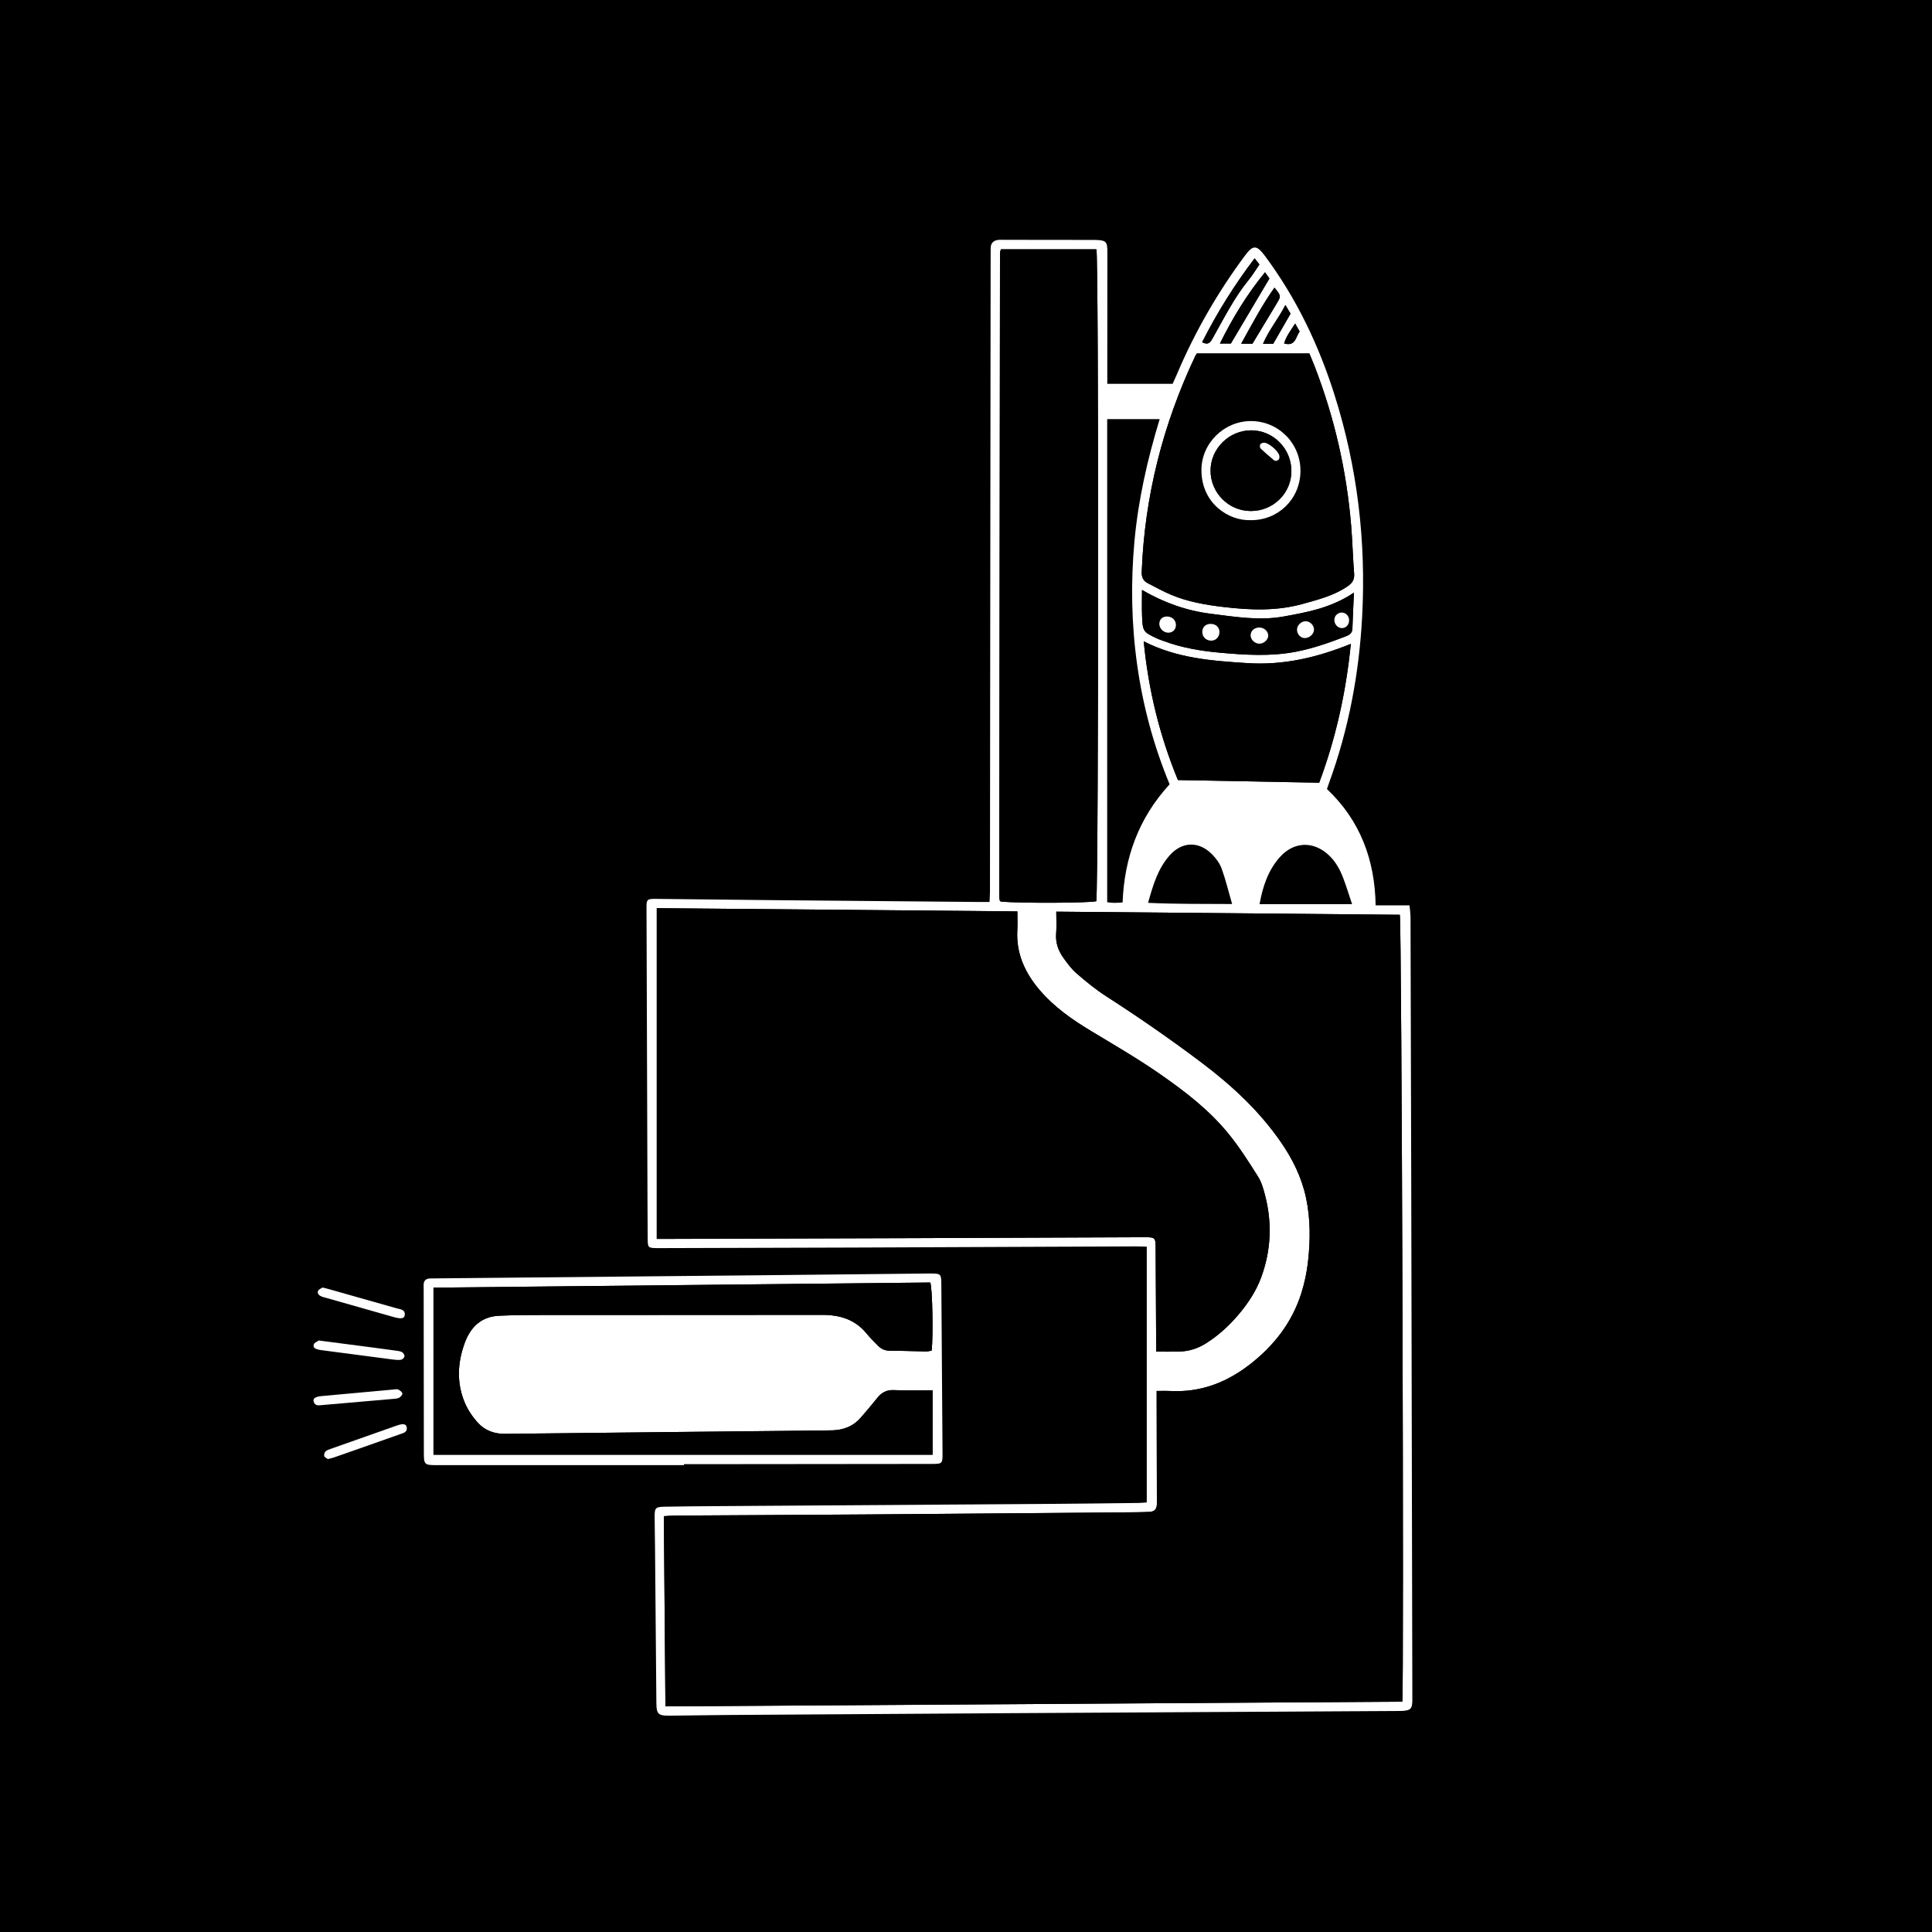 <?xml version="1.0" encoding="iso-8859-1"?>
<!-- Generator: Adobe Illustrator 26.5.0, SVG Export Plug-In . SVG Version: 6.00 Build 0)  -->
<svg version="1.1" id="Ebene_1" xmlns="http://www.w3.org/2000/svg" xmlns:xlink="http://www.w3.org/1999/xlink" x="0px" y="0px"
	 viewBox="0 0 1025 1025" style="enable-background:new 0 0 1025 1025;" xml:space="preserve">
<rect x="-7.015" y="-8.651" width="1036.173" height="1040.97"/>
<g>
	<path style="fill:#FFFFFF;" d="M608.404,797.079c0-45.244,0-90.159,0-135.685c-2.38-0.055-4.254-0.143-6.127-0.136
		c-49.837,0.201-99.673,0.428-149.51,0.616c-33.98,0.128-67.96,0.202-101.94,0.3c-0.809,0.002-1.618,0.014-2.427,0.002
		c-4.423-0.066-4.739-0.287-4.772-4.66c-0.101-13.265-0.133-26.53-0.178-39.795c-0.153-45.457-0.297-90.915-0.451-136.372
		c-0.014-4.095,0.302-4.502,4.862-4.459c20.872,0.196,41.743,0.478,62.615,0.676c36.405,0.345,72.81,0.651,109.215,0.97
		c1.597,0.014,3.195,0.002,5.294,0.002c0.088-2.02,0.226-3.739,0.228-5.459c0.061-52.738,0.105-105.476,0.159-158.214
		c0.062-60.017,0.133-120.035,0.2-180.052c0.001-1.132-0.01-2.266,0.029-3.397c0.087-2.521,1.55-3.804,3.92-4.13
		c0.954-0.131,1.939-0.05,2.909-0.049c15.534,0.016,31.068,0.035,46.602,0.055c0.809,0.001,1.619-0.014,2.427,0.018
		c5.376,0.217,6.042,0.882,6.042,6.339c-0.001,21.516-0.026,43.032-0.042,64.547c-0.001,1.728,0,3.456,0,5.436
		c11.849,0,23.12,0,34.673,0c0.728-1.624,1.542-3.353,2.287-5.111c9.503-22.445,21.587-43.411,36.126-62.966
		c4.218-5.674,6.157-5.674,10.511,0.171c16.695,22.413,28.565,47.268,36.967,73.821c12.133,38.341,16.805,77.636,14.638,117.763
		c-1.632,30.218-7.162,59.664-17.575,88.135c-0.33,0.901-0.619,1.817-1.081,3.181c17.543,16.55,25.455,37.495,25.815,61.709
		c6.292,0,11.896,0,17.994,0c0.199,2.336,0.516,4.361,0.522,6.387c0.146,46.104,0.27,92.209,0.374,138.313
		c0.206,91.886,0.396,183.772,0.593,275.658c0.001,0.647,0.022,1.295-0.005,1.941c-0.163,3.89-0.951,4.726-4.91,5.054
		c-1.287,0.107-2.587,0.047-3.882,0.055c-67.958,0.386-135.917,0.757-203.875,1.16c-50.483,0.3-100.967,0.63-151.45,0.972
		c-10.031,0.068-20.062,0.29-30.093,0.361c-5.853,0.042-6.798-0.834-6.857-6.696c-0.277-27.661-0.479-55.323-0.718-82.984
		c-0.046-5.338-0.185-10.676-0.197-16.014c-0.01-4.47,0.46-5.065,4.98-5.162c9.544-0.206,19.091-0.256,28.638-0.321
		c58.735-0.399,117.47-0.772,176.205-1.182c15.695-0.11,31.389-0.314,47.083-0.497C605.632,797.366,607.037,797.182,608.404,797.079
		z M613.651,737.953c0,2.291-0.003,4.034,0,5.777c0.038,16.986,0.078,33.972,0.115,50.958c0.002,1.132,0.004,2.265-0.011,3.397
		c-0.035,2.526-1.289,3.916-3.843,4.021c-2.263,0.093-4.527,0.181-6.792,0.2c-47.893,0.4-95.786,0.821-143.68,1.171
		c-33.819,0.248-67.639,0.394-101.459,0.604c-1.867,0.012-3.734,0.199-5.787,0.315c0.281,33.855,0.557,67.103,0.838,100.9
		c130.757-0.835,260.898-1.666,390.94-2.496c0.982-6.89-0.3-414.234-1.315-417.48c-60.511-0.548-121.123-1.097-182.269-1.651
		c0,4.134,0.242,7.828-0.06,11.478c-0.396,4.793,1.013,8.997,3.672,12.764c2.131,3.019,4.38,6.098,7.146,8.494
		c5,4.331,10.168,8.572,15.72,12.144c17.287,11.119,34.168,22.794,50.579,35.167c15.985,12.052,30.539,25.514,41.997,42.045
		c6.309,9.104,11.176,18.904,13.489,29.856c2.334,11.053,2.281,22.205,1.064,33.319c-0.646,5.901-1.873,11.844-3.695,17.492
		c-5.021,15.571-14.722,27.876-27.633,37.783c-12.372,9.494-26.134,14.635-41.904,13.757
		C618.684,737.854,616.591,737.953,613.651,737.953z M539.759,483.534c-64.267-0.577-127.777-1.147-191.317-1.718
		c0,58.664,0,116.805,0,175.472c2.067,0,3.64,0.004,5.214-0.001c44.172-0.136,88.344-0.26,132.516-0.415
		c40.127-0.141,80.254-0.322,120.381-0.473c6.548-0.025,6.524,0.003,6.554,6.316c0.079,16.338,0.182,32.676,0.273,49.014
		c0.009,1.575,0.001,3.151,0.001,5.355c4.419,0,8.268,0.074,12.112-0.018c5.105-0.122,9.777-1.542,14.182-4.289
		c6.539-4.078,12.158-9.22,17.09-14.98c5.149-6.013,9.617-12.655,12.368-20.172c5.14-14.046,5.847-28.411,2.174-42.909
		c-0.905-3.574-1.902-7.334-3.827-10.4c-4.891-7.789-9.873-15.605-15.654-22.733c-10.269-12.662-23.193-22.577-36.475-31.793
		c-11.937-8.283-24.56-15.593-37.01-23.117c-9.749-5.892-18.975-12.39-26.463-21.058c-7.984-9.241-12.892-19.685-12.147-32.263
		C539.912,490.319,539.759,487.265,539.759,483.534z M531.03,132.275c-0.253,0.906-0.488,1.357-0.489,1.809
		c-0.152,113.716-0.288,227.433-0.413,341.149c-0.001,0.8,0.148,1.601,0.252,2.399c0.018,0.137,0.151,0.268,0.254,0.381
		c0.108,0.118,0.244,0.211,0.368,0.315c10.272,0.929,47.344,0.772,50.639-0.215c1.215-12.76,1.311-341.852,0.05-345.838
		C564.934,132.275,548.126,132.275,531.03,132.275z M634.971,187.532c-0.359,0.586-0.65,0.975-0.854,1.405
		c-17.163,36.259-26.852,74.363-28.391,114.504c-0.108,2.823,0.832,4.733,3.187,5.957c4.151,2.157,8.269,4.426,12.576,6.227
		c8.872,3.71,18.272,5.302,27.777,6.424c14.053,1.658,28.01,2.218,41.874-1.649c8.268-2.306,16.547-4.379,23.784-9.331
		c2.514-1.72,3.751-3.557,3.493-6.756c-0.675-8.376-0.859-16.793-1.55-25.167c-2.409-29.178-8.833-57.456-19.399-84.776
		c-0.865-2.236-1.818-4.438-2.805-6.837C674.698,187.532,655,187.532,634.971,187.532z M699.886,415.251
		c8.945-23.994,14.243-48.149,16.782-73.657c-17.979,7.3-35.876,11.434-54.839,10.217c-18.708-1.2-37.323-2.5-55.043-11.557
		c2.491,25.739,8.386,49.896,18.154,73.593C649.836,414.314,674.681,414.779,699.886,415.251z M620.528,416.096
		c-8.568-20.686-14.232-41.875-17.269-63.744c-3.014-21.708-3.388-43.479-1.378-65.316c2.015-21.881,6.835-43.192,13.369-64.677
		c-5.177,0-9.529,0-13.881,0c-4.481,0-8.962,0-13.965,0c0,85.738,0,170.887,0,256.324c1.216,0.113,2.468,0.31,3.723,0.325
		c1.415,0.016,2.833-0.132,4.448-0.22C596.514,454.961,604.117,433.982,620.528,416.096z M718.325,314.4
		c-11.937,8.063-24.688,10.419-37.367,12.692c-12.902,2.313-25.773,0.144-38.605-1.468c-12.923-1.624-24.961-5.925-36.481-12.633
		c0,5.003-0.134,9.314,0.028,13.613c0.318,8.427,0.549,8.681,8.189,12.238c1.021,0.475,2.109,0.809,3.167,1.204
		c9.617,3.592,19.634,5.301,29.803,6.217c13.541,1.221,27.059,2.108,40.589-0.52c8.941-1.737,17.446-4.72,25.888-7.971
		c1.932-0.744,3.897-1.52,3.969-4.258C717.661,327.561,718.003,321.611,718.325,314.4z M668.228,479.705c16.474,0,32.392,0,49.104,0
		c-1.636-4.866-3.017-9.447-4.719-13.905c-1.734-4.542-4.05-8.77-7.697-12.167c-8.187-7.625-18.652-7.153-26.016,1.226
		C672.832,461.764,669.99,470.044,668.228,479.705z M609.103,478.992c14.958,0.713,29.32,0.519,44.581,0.627
		c-1.97-6.828-3.429-12.929-5.554-18.79c-1.006-2.776-2.951-5.418-5.048-7.555c-6.939-7.069-15.854-6.924-22.461,0.452
		C614.343,460.735,611.737,469.518,609.103,478.992z M671.134,144.446c-9.633,11.84-17.203,24.234-23.914,37.817
		c2.531,0,4.277,0,5.8,0c6.851-11.557,13.589-22.925,20.456-34.51C672.904,146.946,672.172,145.913,671.134,144.446z
		 M637.78,181.554c3.435,1.784,4.446-0.092,5.663-2.247c5.957-10.545,11.358-21.433,19.094-30.894
		c2.032-2.486,3.686-5.281,5.635-8.11c-0.835-1.061-1.577-2.005-2.555-3.249C654.915,151.173,645.766,165.758,637.78,181.554z
		 M664.479,182.351c4.495-7.454,8.752-14.458,12.951-21.496c2.29-3.839,2.247-3.865-1.269-8.252
		c-6.69,9.38-11.911,19.413-17.67,29.747C661.007,182.351,662.747,182.351,664.479,182.351z M675.48,182.397
		c3.145-5.463,6.177-10.73,9.208-15.997c-0.887-1.478-1.609-2.683-2.742-4.571c-3.691,7.28-8.709,13.115-11.873,20.568
		C672.196,182.397,673.628,182.397,675.48,182.397z M687.131,171.658c-2.313,3.627-4.742,6.702-5.861,10.569
		c6.148,1.708,6.084-3.486,8.232-6.359C688.703,174.448,688.011,173.22,687.131,171.658z"/>
	<path style="fill:#FFFFFF;" d="M362.852,777.31c-43.525,0-87.05,0.002-130.575-0.002c-7.33,0-7.397-0.067-7.406-7.205
		c-0.034-28.633-0.063-57.265-0.094-85.898c-0.001-0.809-0.016-1.618-0.022-2.426c-0.017-2.438,1.289-3.502,3.63-3.512
		c1.78-0.008,3.56-0.043,5.339-0.06c58.409-0.562,116.817-1.116,175.226-1.688c27.667-0.271,55.333-0.575,83-0.864
		c0.647-0.007,1.294-0.013,1.942-0.009c5.219,0.029,5.481,0.239,5.521,5.478c0.227,29.926,0.426,59.852,0.636,89.777
		c0.039,5.587-0.108,5.765-5.647,5.772c-34.627,0.041-69.254,0.073-103.881,0.103c-9.223,0.008-18.446,0.001-27.669,0.001
		C362.852,776.955,362.852,777.132,362.852,777.31z M494.78,737.591c-7.29,0-13.923,0.218-20.533-0.084
		c-3.833-0.175-6.474,1.21-8.751,4.07c-2.82,3.541-5.779,6.974-8.721,10.416c-3.923,4.59-9.039,6.634-14.972,6.849
		c-1.778,0.064-3.559,0.073-5.339,0.091c-56.145,0.579-112.291,1.127-168.436,1.779c-5.724,0.066-10.705-1.748-14.398-5.782
		c-2.989-3.265-5.621-7.193-7.267-11.286c-4.153-10.33-3.608-20.862,0.237-31.269c3.145-8.513,8.855-13.886,18.193-14.328
		c7.912-0.374,15.845-0.385,23.768-0.391c49.193-0.037,98.385,0.008,147.578-0.064c9.373-0.014,17.531,2.387,23.667,9.955
		c1.828,2.255,3.948,4.275,5.971,6.367c1.76,1.82,3.827,2.702,6.477,2.699c6.309-0.007,12.617,0.282,18.927,0.389
		c1.058,0.018,2.122-0.281,3.101-0.421c0.881-8.135,0.416-32.721-0.72-36.157c-87.729,0.907-175.538,1.815-263.589,2.725
		c0,29.956,0,59.293,0,88.63c88.424,0,176.515,0,264.806,0C494.78,760.303,494.78,749.384,494.78,737.591z"/>
	<path style="fill:#FFFFFF;" d="M169.149,711.19c10.292,1.338,19.589,2.542,28.884,3.756c3.845,0.502,7.691,1.005,11.53,1.554
		c1.271,0.182,2.63,0.293,3.738,0.854c0.677,0.342,1.371,1.527,1.286,2.243c-0.081,0.689-1.083,1.673-1.806,1.797
		c-1.4,0.239-2.901,0.072-4.336-0.113c-12.66-1.636-25.314-3.313-37.97-4.979c-0.321-0.042-0.647-0.065-0.959-0.143
		c-1.578-0.393-3.639-0.751-3.063-2.847C166.746,712.248,168.579,711.607,169.149,711.19z"/>
	<path style="fill:#FFFFFF;" d="M171.217,683.083c1.648,0.427,2.588,0.651,3.516,0.913c11.926,3.369,23.857,6.722,35.77,10.138
		c1.892,0.543,4.517,0.536,4.24,3.575c-0.167,1.833-1.926,2.156-5.771,1.071c-12.081-3.411-24.15-6.861-36.224-10.294
		c-0.619-0.176-1.264-0.283-1.857-0.522c-1.428-0.576-2.839-1.489-2.099-3.169C169.185,683.901,170.629,683.47,171.217,683.083z"/>
	<path style="fill:#FFFFFF;" d="M170.462,745.482c-1.065-0.004-3.272,0.723-4.05-1.867c-0.516-1.717,0.853-2.632,4.466-2.968
		c12.673-1.179,25.349-2.324,38.026-3.469c0.798-0.072,1.744-0.299,2.376,0.024c0.899,0.46,2.099,1.305,2.186,2.094
		c0.08,0.726-0.988,1.93-1.829,2.318c-1.122,0.517-2.509,0.507-3.791,0.62C195.65,743.305,183.453,744.356,170.462,745.482z"/>
	<path style="fill:#FFFFFF;" d="M173.936,774.093c-0.607-0.462-1.699-0.88-1.916-1.572c-0.225-0.719,0.143-1.974,0.71-2.505
		c0.777-0.726,1.96-1.065,3.015-1.439c11.556-4.099,23.115-8.193,34.689-12.242c3.429-1.2,5.039-0.92,5.346,0.851
		c0.475,2.742-1.858,3.102-3.586,3.717c-11.702,4.171-23.429,8.271-35.155,12.375C176.134,773.595,175.179,773.771,173.936,774.093z
		"/>
	<path d="M613.651,737.953c2.94,0,5.033-0.1,7.114,0.016c15.77,0.877,29.532-4.264,41.904-13.757
		c12.911-9.907,22.612-22.212,27.633-37.783c1.821-5.648,3.049-11.59,3.695-17.492c1.217-11.114,1.27-22.267-1.064-33.319
		c-2.312-10.952-7.18-20.752-13.489-29.856c-11.457-16.531-26.012-29.993-41.997-42.045c-16.411-12.373-33.292-24.048-50.579-35.167
		c-5.553-3.571-10.72-7.812-15.72-12.144c-2.766-2.396-5.015-5.475-7.146-8.494c-2.66-3.767-4.068-7.971-3.672-12.764
		c0.301-3.65,0.06-7.344,0.06-11.478c61.147,0.554,121.758,1.103,182.269,1.651c1.015,3.247,2.297,410.59,1.315,417.48
		c-130.043,0.83-260.183,1.661-390.94,2.496c-0.281-33.798-0.557-67.045-0.838-100.9c2.053-0.116,3.919-0.303,5.787-0.315
		c33.819-0.211,67.64-0.357,101.459-0.604c47.894-0.351,95.787-0.771,143.68-1.171c2.264-0.019,4.529-0.107,6.792-0.2
		c2.554-0.104,3.809-1.494,3.843-4.021c0.016-1.132,0.014-2.265,0.011-3.397c-0.038-16.986-0.077-33.972-0.115-50.958
		C613.647,741.988,613.651,740.245,613.651,737.953z"/>
	<path d="M539.759,483.534c0,3.731,0.153,6.785-0.027,9.819c-0.745,12.578,4.163,23.022,12.147,32.263
		c7.488,8.668,16.714,15.166,26.463,21.058c12.45,7.524,25.073,14.834,37.01,23.117c13.282,9.216,26.207,19.131,36.475,31.793
		c5.781,7.128,10.762,14.944,15.654,22.733c1.925,3.065,2.921,6.826,3.827,10.4c3.673,14.498,2.966,28.863-2.174,42.909
		c-2.751,7.517-7.219,14.159-12.368,20.172c-4.932,5.76-10.552,10.901-17.09,14.98c-4.404,2.747-9.076,4.167-14.182,4.289
		c-3.845,0.092-7.693,0.018-12.112,0.018c0-2.204,0.008-3.779-0.001-5.355c-0.091-16.338-0.194-32.676-0.273-49.014
		c-0.03-6.313-0.007-6.341-6.554-6.316c-40.127,0.152-80.254,0.332-120.381,0.473c-44.172,0.155-88.344,0.279-132.516,0.415
		c-1.574,0.005-3.148,0.001-5.214,0.001c0-58.667,0-116.808,0-175.472C411.982,482.387,475.492,482.957,539.759,483.534z"/>
	<path d="M531.03,132.275c17.096,0,33.904,0,50.662,0c1.26,3.986,1.165,333.078-0.05,345.838
		c-3.294,0.987-40.367,1.144-50.639,0.215c-0.124-0.104-0.26-0.197-0.368-0.315c-0.103-0.113-0.236-0.244-0.254-0.381
		c-0.104-0.797-0.253-1.599-0.252-2.399c0.125-113.716,0.261-227.433,0.413-341.149C530.542,133.633,530.777,133.182,531.03,132.275
		z"/>
	<path d="M634.971,187.532c20.029,0,39.726,0,59.691,0c0.987,2.399,1.94,4.601,2.805,6.837
		c10.566,27.32,16.991,55.598,19.399,84.776c0.691,8.375,0.875,16.791,1.55,25.167c0.258,3.199-0.979,5.036-3.493,6.756
		c-7.237,4.952-15.515,7.024-23.784,9.331c-13.864,3.867-27.821,3.307-41.874,1.649c-9.505-1.121-18.905-2.713-27.777-6.424
		c-4.308-1.802-8.425-4.07-12.576-6.227c-2.355-1.224-3.295-3.134-3.187-5.957c1.54-40.141,11.228-78.244,28.391-114.504
		C634.321,188.508,634.612,188.119,634.971,187.532z M663.407,275.966c14.671,0.191,26.285-11.087,26.535-25.767
		c0.25-14.727-11.459-26.732-26.146-26.809c-14.289-0.075-26.475,11.706-26.392,26.19
		C637.503,266.948,651.62,276.316,663.407,275.966z"/>
	<path d="M699.886,415.251c-25.204-0.472-50.05-0.938-74.946-1.404c-9.768-23.697-15.663-47.854-18.154-73.593
		c17.72,9.058,36.335,10.357,55.043,11.557c18.963,1.217,36.859-2.918,54.839-10.217
		C714.129,367.102,708.831,391.257,699.886,415.251z"/>
	<path d="M718.325,314.4c-0.322,7.212-0.663,13.161-0.819,19.115c-0.072,2.738-2.037,3.514-3.969,4.258
		c-8.442,3.251-16.947,6.235-25.888,7.971c-13.529,2.628-27.047,1.741-40.589,0.52c-10.169-0.917-20.186-2.626-29.803-6.217
		c-1.058-0.395-2.146-0.729-3.167-1.204c-7.64-3.557-7.871-3.811-8.189-12.238c-0.162-4.299-0.028-8.61-0.028-13.613
		c11.52,6.708,23.558,11.009,36.481,12.633c12.831,1.612,25.702,3.781,38.605,1.468C693.636,324.818,706.387,322.463,718.325,314.4z
		 M692.461,338.524c2.546-0.148,4.773-2.373,4.665-4.66c-0.108-2.284-2.193-4.29-4.426-4.261c-2.517,0.033-4.672,2.222-4.583,4.654
		C688.203,336.659,690.234,338.653,692.461,338.524z M668.057,332.921c-2.554,0.027-4.487,1.741-4.555,4.042
		c-0.071,2.375,2.208,4.564,4.729,4.543c2.259-0.019,4.543-2.082,4.618-4.173C672.933,334.975,670.673,332.893,668.057,332.921z
		 M646.965,335.582c0.133-2.608-1.766-4.538-4.514-4.587c-2.627-0.047-4.443,1.52-4.582,3.952c-0.149,2.616,1.661,4.704,4.269,4.926
		C644.741,340.094,646.83,338.236,646.965,335.582z M619.62,327.115c-2.488-0.215-4.214,1.043-4.524,3.297
		c-0.351,2.556,1.84,5.11,4.504,5.249c2.306,0.12,4.065-1.401,4.255-3.679C624.069,329.396,622.285,327.346,619.62,327.115z
		 M715.751,329.242c0.064-2.261-1.522-4.108-3.649-4.249c-2.166-0.144-4.058,1.534-4.178,3.706
		c-0.131,2.354,1.738,4.503,3.944,4.534C714.026,333.264,715.685,331.559,715.751,329.242z"/>
	<path d="M671.134,144.446c1.039,1.467,1.77,2.5,2.342,3.308c-6.867,11.585-13.605,22.952-20.456,34.51c-1.523,0-3.269,0-5.8,0
		C653.931,168.68,661.501,156.286,671.134,144.446z"/>
	<path d="M637.78,181.554c7.986-15.796,17.135-30.382,27.836-44.499c0.978,1.243,1.721,2.188,2.555,3.249
		c-1.949,2.829-3.603,5.624-5.635,8.11c-7.735,9.461-13.137,20.349-19.094,30.894C642.226,181.462,641.215,183.338,637.78,181.554z"
		/>
	<path d="M664.479,182.351c-1.733,0-3.473,0-5.989,0c5.759-10.335,10.98-20.367,17.67-29.747c3.516,4.387,3.56,4.413,1.269,8.252
		C673.231,167.893,668.975,174.897,664.479,182.351z"/>
	<path d="M675.48,182.397c-1.852,0-3.284,0-5.407,0c3.164-7.453,8.182-13.288,11.873-20.568c1.133,1.889,1.856,3.093,2.742,4.571
		C681.656,171.668,678.625,176.934,675.48,182.397z"/>
	<path d="M687.131,171.658c0.88,1.562,1.572,2.791,2.372,4.211c-2.149,2.873-2.084,8.067-8.232,6.359
		C682.389,178.36,684.818,175.284,687.131,171.658z"/>
	<path d="M494.78,737.591c0,11.793,0,22.712,0,34.189c-88.291,0-176.383,0-264.806,0c0-29.337,0-58.675,0-88.63
		c88.051-0.91,175.86-1.818,263.589-2.725c1.136,3.435,1.601,28.022,0.72,36.157c-0.979,0.141-2.043,0.439-3.101,0.421
		c-6.31-0.107-12.618-0.396-18.927-0.389c-2.65,0.003-4.716-0.879-6.477-2.699c-2.023-2.092-4.143-4.113-5.971-6.367
		c-6.136-7.568-14.294-9.969-23.667-9.955c-49.193,0.073-98.385,0.027-147.578,0.064c-7.924,0.006-15.857,0.017-23.768,0.391
		c-9.339,0.441-15.048,5.815-18.193,14.328c-3.845,10.407-4.39,20.939-0.237,31.269c1.646,4.094,4.277,8.021,7.267,11.286
		c3.693,4.033,8.674,5.848,14.398,5.782c56.145-0.651,112.29-1.199,168.436-1.779c1.78-0.018,3.56-0.027,5.339-0.091
		c5.933-0.215,11.05-2.259,14.972-6.849c2.942-3.443,5.901-6.875,8.721-10.416c2.277-2.86,4.918-4.244,8.751-4.07
		C480.857,737.809,487.49,737.591,494.78,737.591z"/>
	<path style="fill:#FFFFFF;" d="M663.407,275.966c-11.787,0.35-25.904-9.018-26.003-26.385
		c-0.083-14.484,12.103-26.265,26.392-26.19c14.687,0.077,26.396,12.082,26.146,26.809
		C689.692,264.879,678.078,276.157,663.407,275.966z M663.462,271.118c12.032,0.09,21.729-9.45,21.674-21.323
		c-0.055-11.752-9.528-21.376-21.145-21.482c-11.833-0.109-21.778,9.692-21.742,21.426
		C642.285,261.455,651.786,271.031,663.462,271.118z"/>
	<path style="fill:#FFFFFF;" d="M692.461,338.524c-2.227,0.129-4.257-1.865-4.345-4.266c-0.089-2.433,2.067-4.622,4.583-4.654
		c2.234-0.029,4.318,1.977,4.426,4.261C697.234,336.151,695.006,338.376,692.461,338.524z"/>
	<path style="fill:#FFFFFF;" d="M668.057,332.921c2.616-0.028,4.877,2.054,4.792,4.412c-0.075,2.091-2.359,4.154-4.618,4.173
		c-2.521,0.021-4.8-2.168-4.729-4.543C663.57,334.662,665.502,332.948,668.057,332.921z"/>
	<path style="fill:#FFFFFF;" d="M646.965,335.582c-0.135,2.654-2.225,4.512-4.826,4.291c-2.608-0.222-4.418-2.31-4.269-4.926
		c0.139-2.432,1.954-3.999,4.582-3.952C645.199,331.044,647.098,332.973,646.965,335.582z"/>
	<path style="fill:#FFFFFF;" d="M619.62,327.115c2.665,0.23,4.449,2.281,4.234,4.867c-0.189,2.278-1.949,3.799-4.255,3.679
		c-2.664-0.139-4.855-2.693-4.504-5.249C615.406,328.158,617.132,326.9,619.62,327.115z"/>
	<path style="fill:#FFFFFF;" d="M715.751,329.242c-0.065,2.316-1.725,4.022-3.883,3.991c-2.205-0.031-4.074-2.18-3.944-4.534
		c0.12-2.171,2.012-3.849,4.178-3.706C714.229,325.134,715.815,326.981,715.751,329.242z"/>
	<path d="M663.462,271.118c-11.676-0.088-21.177-9.663-21.213-21.379c-0.036-11.734,9.909-21.535,21.742-21.426
		c11.617,0.107,21.089,9.73,21.145,21.482C685.192,261.668,675.494,271.209,663.462,271.118z M676.921,244.525
		c1.564-0.255,2.078-1.287,1.808-2.76c-0.44-2.402-5.583-6.858-8.094-6.906c-0.694-0.013-1.692,0.375-2.016,0.905
		c-0.317,0.519-0.246,1.763,0.164,2.155c2.305,2.197,4.757,4.239,7.181,6.309C676.184,244.414,676.56,244.419,676.921,244.525z"/>
	<path style="fill:#FFFFFF;" d="M676.921,244.525c-0.361-0.106-0.737-0.111-0.957-0.298c-2.424-2.069-4.877-4.112-7.181-6.309
		c-0.41-0.391-0.481-1.636-0.164-2.155c0.324-0.53,1.322-0.919,2.016-0.905c2.511,0.049,7.654,4.504,8.094,6.906
		C678.999,243.238,678.484,244.27,676.921,244.525z"/>
</g>
</svg>
